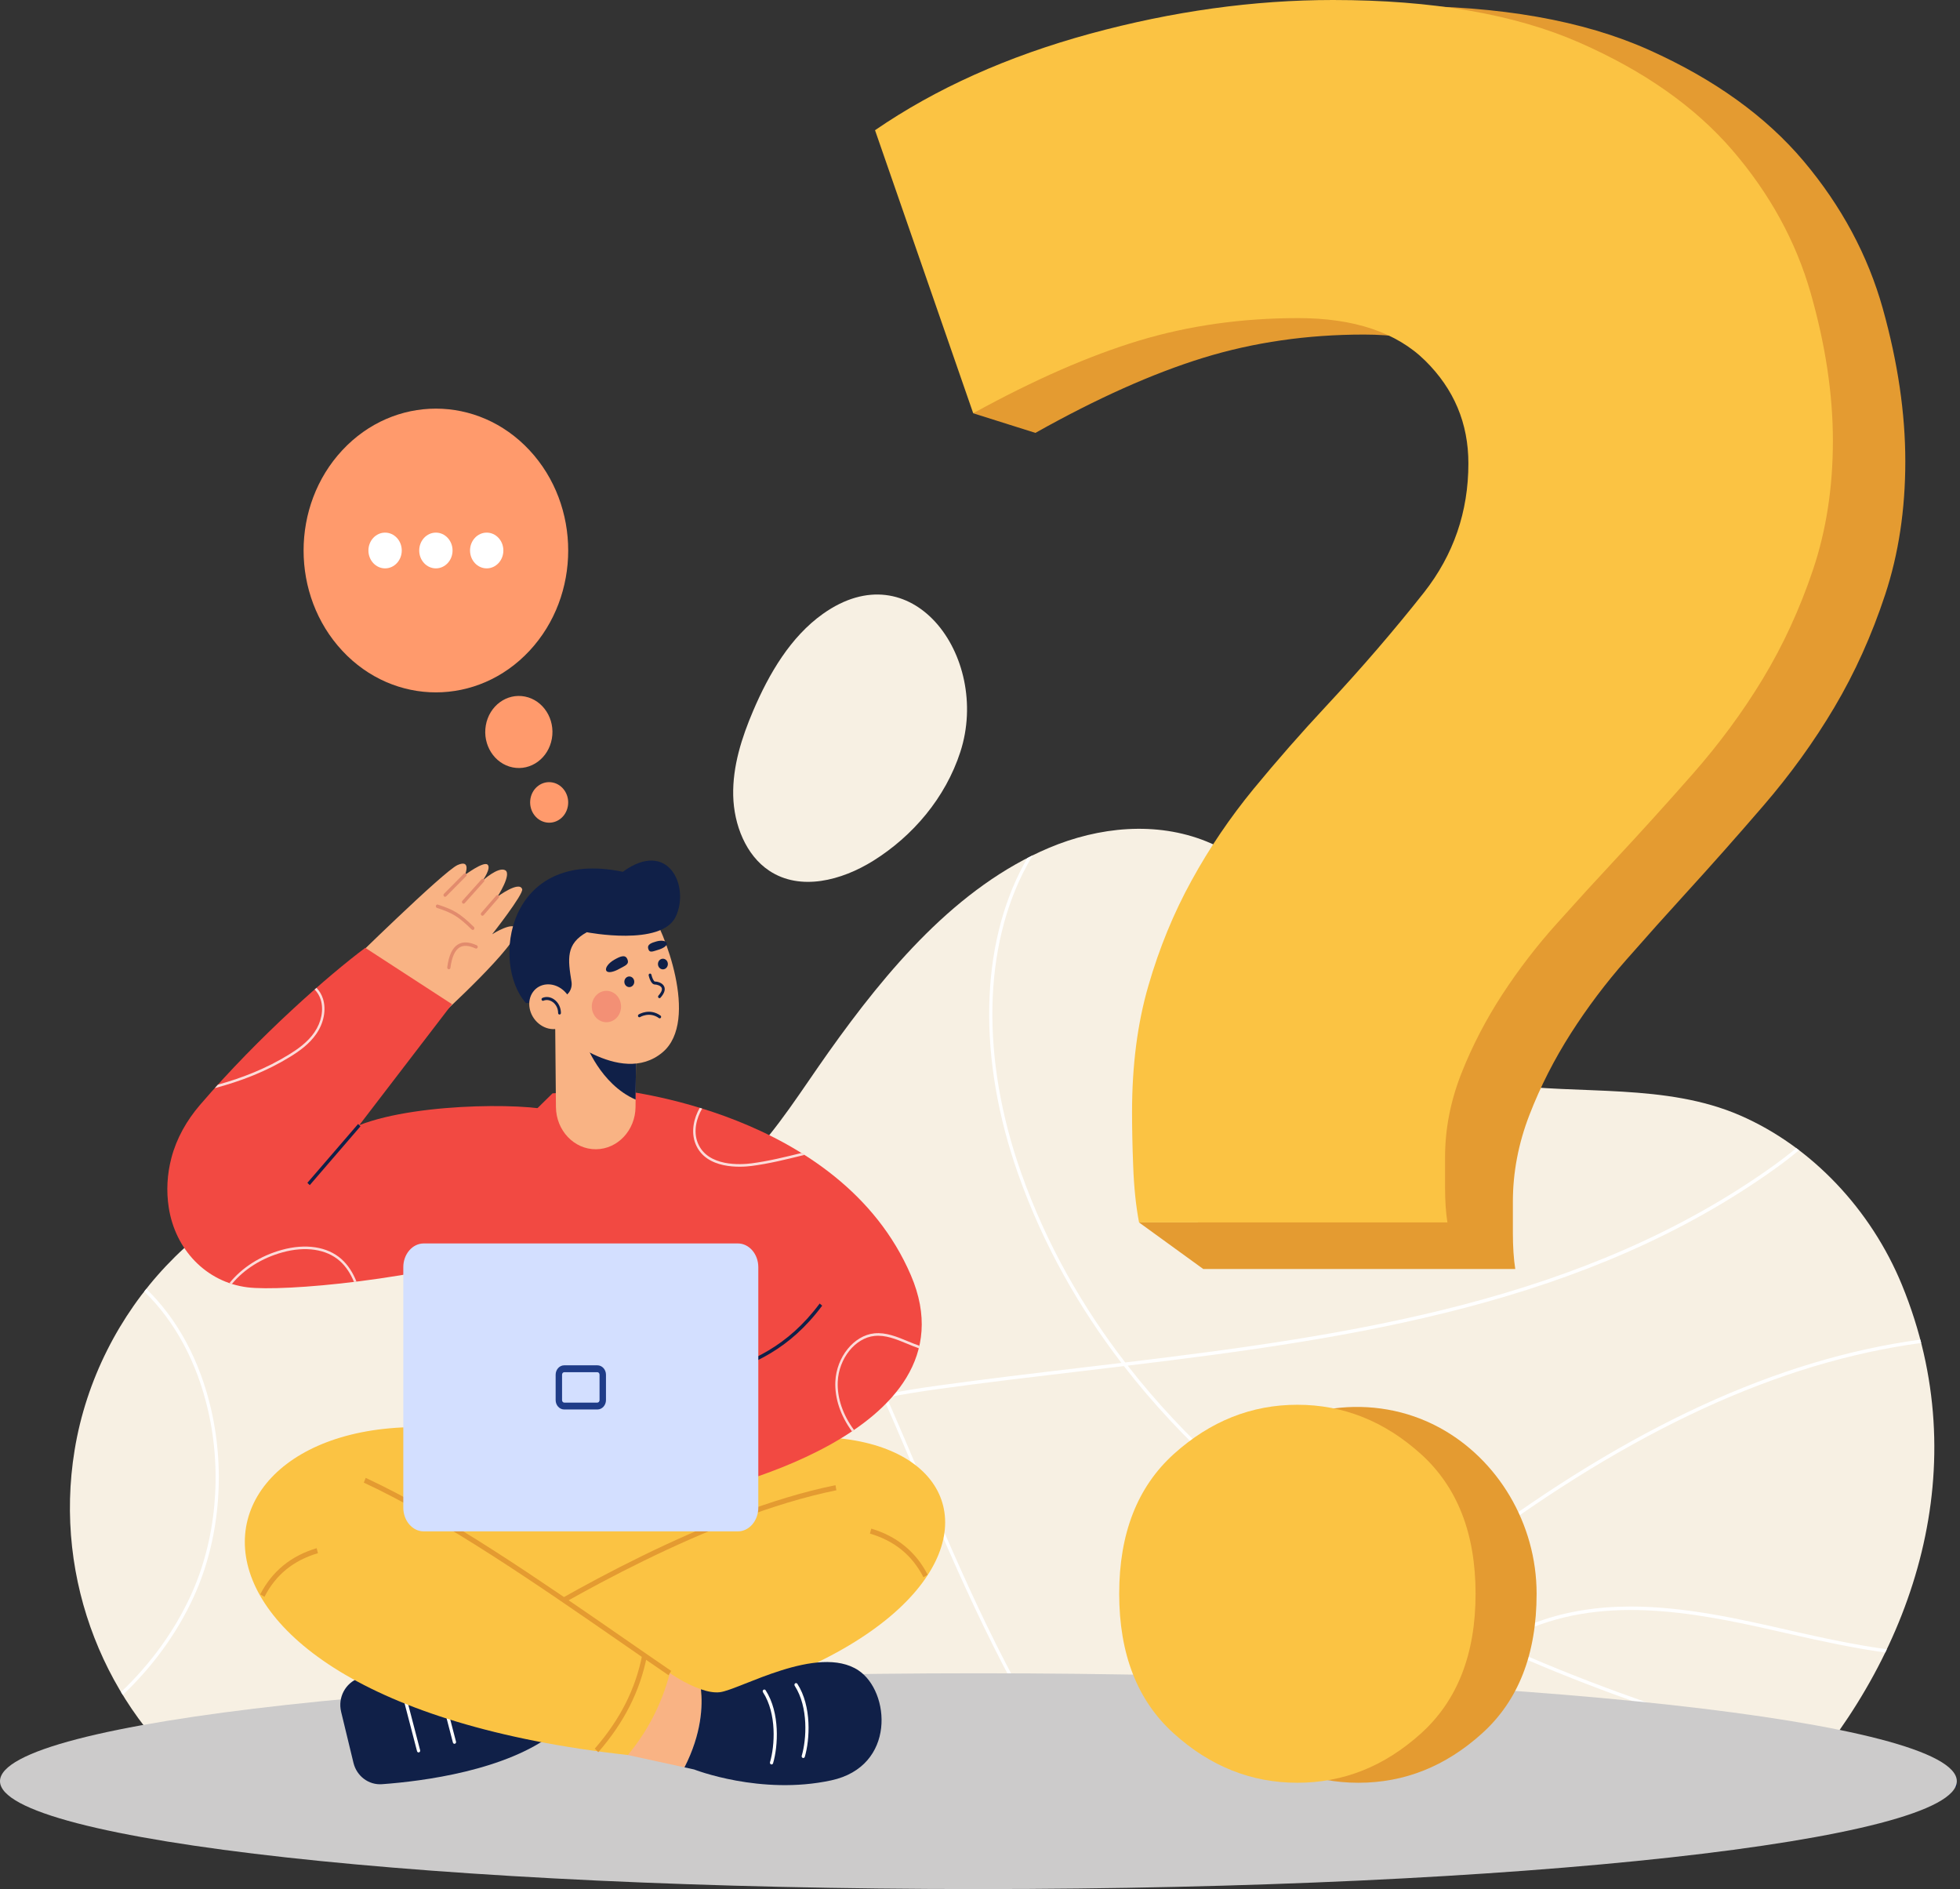 <?xml version="1.0" encoding="UTF-8"?> <svg xmlns="http://www.w3.org/2000/svg" width="495" height="477" viewBox="0 0 495 477" fill="none"><rect x="0" y="0" width="495" height="477" fill="#333333" stroke="none"/><g clip-path="url(#clip0_1_1314)"><path d="M480.349 324.474C472.528 305.399 457.506 289.481 439.462 281.649C420.668 273.49 399.087 276.458 379.29 273.726C362.097 271.353 349.693 263.124 339.425 248.493C329.588 234.475 320.768 218.95 304.687 212.464C291.978 207.339 277.53 208.762 264.9 214.099C241.627 223.939 224.048 244.857 209.242 265.699C195.726 284.728 184.701 305.563 159.699 306.241C134.681 306.92 110.864 291.621 85.677 295.674C52.387 301.033 24.659 330.747 18.85 366.119C13.404 399.271 27.067 431.427 50.54 450.317H454.004C483.582 416.675 499.101 370.204 480.349 324.474Z" fill="#F7F0E3"></path><path d="M115.625 450.321H116.734C124.442 441.236 130.482 430.217 134.318 417.983C140.529 398.182 140.27 377.399 133.581 359.466C130.203 350.402 125.322 341.958 120.6 333.788C115.813 325.504 110.864 316.937 107.505 307.759C106.116 303.962 105.09 299.888 104.474 295.73C104.195 295.692 103.916 295.661 103.64 295.622C104.26 299.93 105.314 304.15 106.752 308.075C110.137 317.327 115.109 325.928 119.915 334.244C124.617 342.379 129.479 350.795 132.831 359.786C139.448 377.528 139.705 398.098 133.552 417.705C129.667 430.091 123.501 441.215 115.628 450.321H115.625Z" fill="white"></path><path d="M452.053 412.593C460.368 414.493 468.377 416.195 476.124 417.266C476.257 416.991 476.386 416.717 476.516 416.442C468.705 415.377 460.618 413.662 452.222 411.741C439.435 408.822 425.597 405.659 411.87 405.659C403.37 405.659 394.916 406.87 386.783 410.102C383.704 411.327 380.734 412.879 377.904 414.73C370.56 411.376 363.177 407.712 355.865 403.69C361.171 399.403 366.536 395.207 371.956 391.15C412.191 361.028 449.324 343.951 485.198 339.105C485.126 338.823 485.052 338.541 484.977 338.259C449.006 343.144 411.795 360.266 371.495 390.436C365.958 394.58 360.483 398.871 355.067 403.248C346.843 398.693 338.717 393.686 330.85 388.161C316.584 378.14 299.618 363.836 284.799 344.828C342.225 337.922 400.69 329.22 448.435 295.006C450.249 293.709 452.258 292.174 454.338 290.438C454.107 290.264 453.874 290.09 453.643 289.916C451.651 291.572 449.726 293.034 447.987 294.283C400.255 328.485 341.68 337.121 284.183 344.028C273.71 330.448 264.354 314.498 257.854 296.033C247.725 267.268 248.26 239.043 259.32 218.588C259.801 217.701 260.307 216.824 260.83 215.961C260.369 216.187 259.911 216.424 259.453 216.66C259.168 217.154 258.889 217.652 258.619 218.153C247.436 238.835 246.881 267.331 257.094 296.339C263.562 314.703 272.834 330.59 283.219 344.143C279.889 344.543 276.56 344.936 273.243 345.329C261.271 346.745 248.887 348.21 236.866 349.87C232.478 350.475 228.016 351.182 223.573 352.069C214.055 330.528 203.598 309.516 190.082 291.492C189.887 291.697 189.692 291.899 189.497 292.105C202.897 309.989 213.289 330.848 222.752 352.236C203.384 356.196 184.578 363.641 174.537 380.969C165.158 397.152 165.167 419.521 174.563 447.454C174.887 448.421 175.221 449.371 175.562 450.317H176.432C176.059 449.284 175.689 448.237 175.328 447.158C166.021 419.486 165.988 397.371 175.228 381.425C185.149 364.303 203.855 356.957 223.116 353.047C226.478 360.667 229.723 368.353 232.949 375.99L233.3 376.822C244.506 403.342 256.095 428.933 271.266 450.321H272.279C256.968 428.895 245.314 403.15 234.036 376.463L233.686 375.632C230.486 368.06 227.266 360.44 223.937 352.883C228.292 352.02 232.67 351.328 236.973 350.736C248.987 349.077 261.365 347.612 273.337 346.196C276.832 345.782 280.337 345.368 283.842 344.947C298.803 364.25 315.987 378.753 330.416 388.888C338.195 394.354 346.23 399.312 354.359 403.829C340.557 415.022 327.135 426.796 314.027 438.292C309.487 442.273 304.898 446.295 300.27 450.317H301.555C305.92 446.521 310.252 442.725 314.539 438.967C327.738 427.391 341.258 415.53 355.158 404.274C362.431 408.286 369.771 411.943 377.077 415.293C367.084 422.106 358.939 432.659 354.015 445.47C353.399 447.075 352.86 448.696 352.364 450.321H353.217C353.688 448.807 354.191 447.297 354.765 445.801C359.701 432.955 367.915 422.412 377.985 415.708C398.405 425.008 418.471 431.911 435.716 437.381L436.365 437.586C443.632 439.889 451.063 442.252 457.638 446.041C457.823 445.815 458.008 445.592 458.19 445.366C451.508 441.48 443.969 439.086 436.596 436.751L435.947 436.546C418.88 431.132 399.041 424.312 378.842 415.151C381.474 413.47 384.229 412.054 387.079 410.92C408.128 402.555 431.471 407.889 452.066 412.593H452.053Z" fill="white"></path><path d="M52.575 356.251C56.157 371.978 54.561 388.961 48.187 402.848C44.014 411.943 37.987 420.179 30.565 427.249C30.711 427.496 30.863 427.739 31.013 427.983C38.555 420.819 44.679 412.465 48.914 403.23C55.369 389.163 56.988 371.964 53.36 356.042C50.527 343.603 44.828 333.068 36.952 325.444C36.776 325.667 36.601 325.89 36.429 326.112C44.172 333.617 49.777 343.997 52.571 356.251H52.575Z" fill="white"></path><path d="M236.201 157.033C243.269 164.775 246.437 177.823 242.539 189.848C238.765 201.493 230.493 211.138 220.555 217.342C212.559 222.332 202.128 225.084 194.265 219.858C188.388 215.954 185.34 208.292 185.172 200.884C185.003 193.473 187.327 186.253 190.199 179.51C194.249 170.008 199.698 160.791 207.818 155.012C219.007 147.044 229.405 149.591 236.201 157.033Z" fill="#F7F0E3"></path><path d="M494.197 449.451H15.942V451.19H494.197V449.451Z" fill="#102048"></path></g><path d="M247.099 477C383.567 477 494.197 464.803 494.197 449.756C494.197 434.71 383.567 422.513 247.099 422.513C110.63 422.513 0 434.71 0 449.756C0 464.803 110.63 477 247.099 477Z" fill="#CCCBCB"></path><path d="M475.511 77.943C471.72 64.432 465.054 52.028 455.513 40.688C445.952 29.349 432.913 19.986 416.394 12.582C399.875 5.177 378.888 1.475 353.432 1.475C333.123 1.475 312.427 4.412 291.342 10.285C270.238 16.179 251.931 24.561 236.406 35.455L256.618 94.947L245.785 104.355L261.495 109.306C277.001 100.604 291.131 94.285 303.879 90.35C316.607 86.436 330.134 84.477 344.475 84.477C358.816 84.477 369.642 88.179 377.006 95.583C384.369 103.008 388.043 111.923 388.043 122.392C388.043 135.029 384.253 146.244 376.714 156.052C369.136 165.861 360.779 175.773 351.624 185.794C345.27 192.753 339.091 199.941 333.123 207.346C327.158 214.771 321.871 222.707 317.305 231.218C312.719 239.708 309.046 248.855 306.268 258.664C303.47 268.472 302.091 279.471 302.091 291.663C302.091 295.598 302.169 300.278 302.383 305.726C302.419 306.732 302.467 307.71 302.523 308.677H287.672L303.879 320.427H382.682C382.273 317.81 382.078 314.766 382.078 311.28V303.43C382.078 296.026 383.477 288.729 386.255 281.537C389.033 274.345 392.531 267.494 396.711 260.943C400.888 254.412 405.555 248.198 410.741 242.328C415.911 236.434 420.886 230.881 425.666 225.647C432.02 218.689 438.589 211.288 445.352 203.435C452.115 195.585 458.1 187.329 463.269 178.606C468.439 169.883 472.713 160.415 476.095 150.161C479.477 139.928 481.187 128.714 481.187 116.502C481.187 104.289 479.282 91.46 475.511 77.95V77.943Z" fill="#E49B31"></path><path d="M327.79 80.322C313.618 80.322 300.251 82.215 287.672 86.004C275.073 89.814 261.112 95.928 245.784 104.351L220.99 32.88C236.334 22.338 254.427 14.224 275.284 8.521C296.122 2.843 316.574 0 336.643 0C361.801 0 382.545 3.584 398.869 10.748C415.193 17.912 428.08 26.973 437.531 37.947C446.961 48.921 453.546 60.925 457.291 74C461.017 87.076 462.899 99.511 462.899 111.31C462.899 123.109 461.208 133.982 457.869 143.884C454.526 153.808 450.301 162.973 445.193 171.414C440.085 179.855 434.168 187.843 427.486 195.443C420.804 203.042 414.31 210.206 408.031 216.938C403.305 222.004 398.389 227.377 393.281 233.083C388.153 238.765 383.545 244.777 379.413 251.099C375.285 257.442 371.826 264.071 369.08 271.029C366.335 277.988 364.952 285.052 364.952 292.216V299.815C364.952 303.193 365.144 306.137 365.546 308.67H287.668C286.86 304.449 286.383 299.714 286.189 294.442C285.978 289.171 285.9 284.641 285.9 280.831C285.9 269.032 287.263 258.389 290.028 248.893C292.773 239.402 296.405 230.546 300.935 222.331C305.45 214.096 310.671 206.417 316.568 199.228C322.465 192.064 328.572 185.102 334.852 178.369C343.897 168.672 352.156 159.076 359.646 149.584C367.097 140.092 370.843 129.24 370.843 117.009C370.843 106.877 367.214 98.252 359.935 91.067C352.656 83.903 341.94 80.319 327.787 80.319L327.79 80.322Z" fill="#FBC343"></path><path d="M388.072 402.433C388.072 417.666 383.474 429.42 374.273 437.711C365.076 446.02 354.678 450.157 343.069 450.157C331.461 450.157 321.05 446.02 311.853 437.711C302.668 429.42 298.07 417.666 298.07 402.433C298.07 387.2 302.668 375.464 311.853 367.155C326.012 354.344 346.96 351.491 363.538 360.482C378.249 368.46 388.072 384.664 388.072 402.433Z" fill="#E49B31"></path><path d="M372.657 402.433C372.657 417.666 368.058 429.42 358.858 437.711C349.661 446.02 339.263 450.157 327.654 450.157C316.046 450.157 305.635 446.02 296.438 437.711C287.253 429.42 282.655 417.666 282.655 402.433C282.655 387.2 287.253 375.464 296.438 367.155C305.635 358.864 316.033 354.709 327.654 354.709C339.276 354.709 349.658 358.864 358.858 367.155C368.055 375.464 372.657 387.218 372.657 402.433Z" fill="#FBC343"></path><path d="M139.376 186.506C140.24 181.567 137.206 176.812 132.599 175.886C127.992 174.96 123.558 178.213 122.694 183.152C121.83 188.091 124.864 192.846 129.471 193.772C134.078 194.698 138.512 191.445 139.376 186.506Z" fill="#FF9A6C"></path><path d="M143.416 203.564C143.902 200.786 142.18 198.109 139.571 197.585C136.962 197.061 134.453 198.888 133.968 201.667C133.482 204.445 135.204 207.122 137.813 207.646C140.422 208.17 142.931 206.343 143.416 203.564Z" fill="#FF9A6C"></path><path d="M133.713 164.336C146.762 150.346 146.762 127.663 133.713 113.673C120.664 99.683 99.507 99.683 86.459 113.673C73.41 127.663 73.41 150.346 86.459 164.336C99.507 178.326 120.664 178.326 133.713 164.336Z" fill="#FF9A6C"></path><path d="M97.256 143.516C99.58 143.516 101.465 141.495 101.465 139.003C101.465 136.511 99.58 134.49 97.256 134.49C94.931 134.49 93.046 136.511 93.046 139.003C93.046 141.495 94.931 143.516 97.256 143.516Z" fill="white"></path><path d="M110.084 143.516C112.409 143.516 114.293 141.495 114.293 139.003C114.293 136.511 112.409 134.49 110.084 134.49C107.76 134.49 105.875 136.511 105.875 139.003C105.875 141.495 107.76 143.516 110.084 143.516Z" fill="white"></path><path d="M122.916 143.516C125.241 143.516 127.125 141.495 127.125 139.003C127.125 136.511 125.241 134.49 122.916 134.49C120.592 134.49 118.707 136.511 118.707 139.003C118.707 141.495 120.592 143.516 122.916 143.516Z" fill="white"></path><path d="M86.147 432.221L89.269 445.126C90.084 448.491 93.118 450.766 96.477 450.519C106.713 449.774 127.983 447.085 140.192 437.436L136.722 418.839C119.938 417.823 104.243 418.825 90.648 423.727C87.244 424.956 85.278 428.613 86.15 432.217L86.147 432.221Z" fill="#102048"></path><path d="M105.71 442.492C105.532 442.492 105.37 442.367 105.321 442.175L101.128 426.083C101.066 425.853 101.193 425.613 101.41 425.547C101.628 425.485 101.852 425.617 101.91 425.85L106.103 441.942C106.165 442.175 106.038 442.412 105.821 442.478C105.785 442.489 105.746 442.495 105.71 442.495V442.492Z" fill="white"></path><path d="M114.771 440.317C114.593 440.317 114.431 440.192 114.382 440.001L110.189 423.908C110.127 423.679 110.254 423.439 110.471 423.372C110.689 423.306 110.913 423.442 110.971 423.675L115.164 439.767C115.226 440.001 115.099 440.237 114.882 440.303C114.846 440.314 114.807 440.321 114.771 440.321V440.317Z" fill="white"></path><path d="M125.292 362.465L86.284 374.88L115.255 417.437L156.847 420.986L214.211 394.977L192.412 359.807L125.292 362.465Z" fill="#FBC343"></path><path d="M173.384 368.377C259.054 341.189 272.821 422.364 139.156 437.141C134.434 431.445 128.917 421.563 126.727 413.3L197.312 378.328L173.384 368.377Z" fill="#FBC343"></path><path d="M177.026 426.556C173.018 425.182 169.179 422.465 169.179 422.465L155.412 427.096L158.567 443.153L172.869 446.267C177.227 437.722 177.48 430.707 177.026 426.556Z" fill="#F9B384"></path><path d="M127.032 413.863L126.421 412.736C141.149 403.561 178.866 381.519 211.004 375.016L211.231 376.3C179.281 382.764 141.707 404.723 127.035 413.863H127.032Z" fill="#E49B31"></path><path d="M125.292 362.465C45.551 346.21 24.898 428.373 158.566 443.15C163.288 437.454 166.988 430.725 169.178 422.461C148.645 407.733 125.688 393.732 100.53 380.395L125.295 362.465H125.292Z" fill="#FBC343"></path><path d="M168.851 423.011C165.057 420.422 161.104 417.687 156.921 414.789C135.914 400.248 112.106 383.766 91.878 374.369L92.362 373.172C112.681 382.611 136.534 399.125 157.58 413.693C161.763 416.588 165.713 419.323 169.503 421.911L168.851 423.011Z" fill="#E49B31"></path><path d="M66.789 403.202L65.725 402.573C68.717 396.762 73.513 392.844 79.975 390.927L80.299 392.183C74.078 394.031 69.658 397.635 66.789 403.202Z" fill="#E49B31"></path><path d="M233.218 398.258C230.349 392.691 225.929 389.087 219.708 387.239L220.033 385.983C226.494 387.9 231.291 391.821 234.283 397.629L233.218 398.258Z" fill="#E49B31"></path><path d="M151.099 442.43L150.21 441.539C156.59 434.215 160.507 426.483 162.188 417.9L163.379 418.168C161.653 426.988 157.635 434.924 151.102 442.43H151.099Z" fill="#E49B31"></path><path d="M216.794 421.772C206.578 415.005 186.772 426.699 181.8 427.291C180.349 427.465 178.675 427.124 177.026 426.556C177.48 430.707 177.227 437.722 172.869 446.267L175.299 446.796C175.299 446.796 192.094 453.397 209.911 449.555C226.355 446.01 224.826 427.096 216.794 421.776V421.772Z" fill="#102048"></path><path d="M202.868 443.908C202.829 443.908 202.787 443.901 202.745 443.887C202.531 443.814 202.414 443.571 202.479 443.341C203.692 439.222 204.221 431.114 200.707 425.669C200.58 425.471 200.626 425.199 200.811 425.064C200.996 424.928 201.249 424.977 201.375 425.175C205.056 430.878 204.517 439.319 203.254 443.602C203.199 443.787 203.04 443.905 202.868 443.905V443.908Z" fill="white"></path><path d="M194.856 445.537C194.817 445.537 194.775 445.53 194.733 445.516C194.518 445.443 194.402 445.199 194.467 444.969C195.68 440.85 196.209 432.743 192.695 427.297C192.568 427.099 192.613 426.828 192.798 426.692C192.983 426.556 193.237 426.605 193.363 426.803C197.043 432.506 196.505 440.947 195.242 445.23C195.187 445.415 195.028 445.533 194.856 445.533V445.537Z" fill="white"></path><path d="M111.185 256.531C111.185 256.531 131.267 238.222 130.524 234.742C129.991 232.255 124.302 235.901 124.302 235.901C124.302 235.901 132.279 225.752 131.874 224.52C131.15 222.318 125.63 226.423 125.63 226.423C125.63 226.423 129.358 220.668 127.577 219.729C125.795 218.789 121.907 222.338 121.907 222.338C121.907 222.338 124.179 219.144 123.111 218.306C122.044 217.467 117.442 220.915 117.442 220.915C117.442 220.915 119.094 216.886 115.585 218.414C112.077 219.941 87.471 244.151 87.471 244.151L111.185 256.531Z" fill="#F9B384"></path><path d="M119.402 234.815C119.304 234.815 119.207 234.777 119.129 234.701C115.683 231.326 114.16 230.504 110.36 229.248C110.146 229.179 110.026 228.935 110.091 228.706C110.156 228.476 110.383 228.347 110.597 228.417C114.537 229.715 116.111 230.564 119.678 234.057C119.843 234.221 119.856 234.495 119.703 234.673C119.622 234.767 119.515 234.815 119.405 234.815H119.402Z" fill="#E28B6D"></path><path d="M113.352 244.746C113.333 244.746 113.313 244.746 113.297 244.742C113.076 244.708 112.921 244.488 112.953 244.252C113.349 241.225 114.238 239.332 115.669 238.469C116.896 237.731 118.49 237.804 120.411 238.695C120.615 238.789 120.713 239.047 120.622 239.266C120.534 239.485 120.294 239.589 120.089 239.492C118.415 238.716 117.062 238.626 116.069 239.228C114.887 239.941 114.108 241.67 113.758 244.374C113.729 244.589 113.557 244.749 113.355 244.749L113.352 244.746Z" fill="#E28B6D"></path><path d="M112.404 226.444C112.297 226.444 112.19 226.399 112.109 226.308C111.957 226.134 111.963 225.859 112.125 225.692L117.165 220.602C117.328 220.435 117.584 220.445 117.74 220.619C117.892 220.793 117.886 221.068 117.724 221.235L112.684 226.326C112.606 226.406 112.505 226.444 112.404 226.444Z" fill="#E28B6D"></path><path d="M117.068 228.184C116.967 228.184 116.867 228.142 116.786 228.062C116.623 227.895 116.62 227.62 116.773 227.446L121.615 222.039C121.771 221.865 122.027 221.858 122.189 222.025C122.351 222.192 122.355 222.467 122.202 222.641L117.36 228.048C117.279 228.139 117.175 228.18 117.068 228.18V228.184Z" fill="#E28B6D"></path><path d="M121.836 231.228C121.735 231.228 121.638 231.19 121.56 231.11C121.397 230.946 121.388 230.672 121.54 230.494L125.337 226.128C125.49 225.954 125.746 225.943 125.912 226.107C126.074 226.27 126.084 226.545 125.931 226.722L122.134 231.089C122.053 231.18 121.946 231.228 121.836 231.228Z" fill="#E28B6D"></path><path d="M187.047 378.993L113.622 382.037L105.509 310.274C105.509 310.274 130.089 285.278 139.546 276.071L155.513 275.195C205.046 299.335 196.936 329.484 187.047 378.993Z" fill="#F24942"></path><path d="M155.513 275.195C155.513 275.195 212.182 280.389 230.048 322.017C247.53 362.751 175.689 377.253 175.689 377.253L155.513 275.195Z" fill="#F24942"></path><path d="M90.733 284.112L114.151 253.56L92.252 239.332C83.116 246.142 65.452 261.566 50.481 279.032C47.178 282.888 44.594 287.39 43.296 292.348C42.186 296.579 41.985 300.758 42.608 304.85C44.234 315.518 52.059 323.746 62.505 325.058C71.427 326.179 105.506 323.319 133.091 314.62L141.204 281.047C137.034 278.511 106.051 278.069 90.733 284.112Z" fill="#F24942"></path><g opacity="0.8"><path d="M202.803 291.711C202.926 291.68 203.046 291.652 203.17 291.621C202.913 291.457 202.657 291.301 202.401 291.141C198.247 292.167 193.963 293.214 189.737 293.761C187.2 294.088 178.716 294.69 176.24 288.632C175.007 285.619 175.942 282.265 177.334 279.912C177.129 279.85 176.928 279.787 176.727 279.725C175.299 282.216 174.381 285.713 175.682 288.893C178.327 295.365 187.167 294.752 189.812 294.408C194.158 293.848 198.555 292.762 202.803 291.711Z" fill="white"></path><path d="M229.252 338.663C226.546 337.542 223.748 336.38 220.808 336.679C215.651 337.201 211.238 342.671 210.968 348.868C210.787 353.095 212.292 357.524 215.161 361.418C215.333 361.303 215.505 361.185 215.677 361.07C212.87 357.284 211.397 352.987 211.575 348.899C211.828 343.012 215.995 337.821 220.863 337.33C223.658 337.052 226.27 338.13 229.032 339.271C230.018 339.679 231.021 340.093 232.04 340.441C232.092 340.232 232.144 340.02 232.189 339.807C231.196 339.466 230.216 339.063 229.249 338.663H229.252Z" fill="white"></path><path d="M86.215 317.911C82.678 314.773 77.18 313.934 71.134 315.611C65.747 317.104 61.126 320.065 57.952 323.979C58.159 324.052 58.364 324.132 58.575 324.199C61.664 320.483 66.114 317.675 71.287 316.241C77.138 314.616 82.441 315.41 85.826 318.412C87.435 319.839 88.574 321.693 89.402 323.691C89.61 323.666 89.821 323.638 90.032 323.614C89.165 321.464 87.958 319.456 86.215 317.908V317.911Z" fill="white"></path><path d="M54.23 274.766C60.86 272.999 67.328 270.518 73.296 266.833C75.551 265.442 78.096 263.667 79.887 261.061C81.792 258.288 82.425 254.986 81.581 252.23C81.25 251.148 80.663 250.198 79.929 249.44C79.773 249.575 79.618 249.715 79.462 249.85C80.147 250.55 80.695 251.43 81.003 252.435C81.785 254.993 81.188 258.072 79.4 260.675C77.677 263.183 75.194 264.913 72.994 266.27C67.367 269.746 61.278 272.15 55.025 273.886C54.758 274.178 54.496 274.474 54.233 274.766H54.23Z" fill="white"></path></g><path d="M160.698 259.238L160.689 260.351L160.523 277.654L160.504 279.53C160.475 282.463 159.352 285.121 157.541 287.052C155.74 288.969 153.26 290.173 150.515 290.194C144.981 290.225 140.454 285.462 140.402 279.519L140.208 258.135L160.698 259.238Z" fill="#F9B384"></path><path d="M160.689 260.351L160.524 277.654C151.554 273.74 147.86 263.33 147.86 263.33L160.686 260.351H160.689Z" fill="#102048"></path><path d="M164.236 230.157C167.449 234.294 176.837 257.728 167.322 265.723C156.616 274.721 140.321 259.934 140.321 259.934L138.134 232.637L152.277 228.64L164.236 230.157Z" fill="#F9B384"></path><path d="M144.332 247.888C143.414 242.213 142.856 238.319 148.207 235.393C148.207 235.393 167.066 239.071 170.665 231.441C174.264 223.814 168.779 211.775 157.294 220.136C127.892 213.977 123.949 243.479 132.864 253.312L141.662 251.865C143.434 251.573 144.638 249.777 144.332 247.884V247.888Z" fill="#102048"></path><path d="M158.933 249.248C159.625 249.248 160.186 248.647 160.186 247.905C160.186 247.164 159.625 246.562 158.933 246.562C158.241 246.562 157.68 247.164 157.68 247.905C157.68 248.647 158.241 249.248 158.933 249.248Z" fill="#102048"></path><path d="M167.419 244.767C168.111 244.767 168.672 244.166 168.672 243.424C168.672 242.682 168.111 242.081 167.419 242.081C166.727 242.081 166.167 242.682 166.167 243.424C166.167 244.166 166.727 244.767 167.419 244.767Z" fill="#102048"></path><path d="M166.549 252.042C166.462 252.042 166.374 252.008 166.306 251.938C166.163 251.792 166.157 251.552 166.293 251.399C166.796 250.832 167.348 250.035 167.114 249.454C166.874 248.852 165.858 248.594 165.391 248.594C164.391 248.594 163.911 246.688 163.823 246.305C163.778 246.1 163.895 245.894 164.086 245.846C164.278 245.793 164.469 245.922 164.515 246.127C164.696 246.935 165.112 247.836 165.391 247.836C165.871 247.836 167.335 248.079 167.766 249.158C168.075 249.927 167.753 250.859 166.806 251.928C166.738 252.008 166.643 252.046 166.549 252.046V252.042Z" fill="#102048"></path><path d="M166.614 257.143C166.546 257.143 166.478 257.122 166.416 257.077C164.057 255.369 161.672 256.802 161.649 256.816C161.48 256.921 161.263 256.858 161.165 256.677C161.068 256.496 161.126 256.263 161.295 256.159C161.409 256.089 164.089 254.478 166.815 256.447C166.978 256.566 167.02 256.802 166.91 256.976C166.841 257.084 166.728 257.143 166.614 257.143Z" fill="#102048"></path><path d="M158.384 242.084C159.098 243.525 157.855 243.814 156.398 244.642C154.941 245.47 153.452 245.776 153.111 245.087C152.77 244.402 153.676 243.173 155.133 242.342C156.59 241.51 157.833 240.967 158.384 242.081V242.084Z" fill="#102048"></path><path d="M163.694 239.485C164.009 240.769 164.901 240.209 166.199 239.844C167.497 239.478 168.549 238.779 168.4 238.167C168.25 237.554 167.076 237.352 165.774 237.718C164.473 238.083 163.447 238.494 163.691 239.489L163.694 239.485Z" fill="#102048"></path><path opacity="0.4" d="M155.661 257.07C157.161 255.586 157.256 253.079 155.871 251.47C154.487 249.861 152.149 249.76 150.648 251.244C149.148 252.728 149.053 255.236 150.437 256.844C151.822 258.453 154.16 258.554 155.661 257.07Z" fill="#EB5D60"></path><path d="M143.609 257.932C145.299 255.585 144.652 252.013 142.165 249.955C139.678 247.897 136.292 248.132 134.602 250.479C132.912 252.826 133.559 256.397 136.046 258.456C138.534 260.514 141.92 260.279 143.609 257.932Z" fill="#F9B384"></path><path d="M141.308 256.179C141.113 256.179 140.954 256.009 140.954 255.8C140.954 254.676 140.445 253.639 139.588 253.02C138.858 252.491 137.985 252.369 137.254 252.686C137.073 252.763 136.865 252.672 136.79 252.477C136.716 252.282 136.803 252.06 136.985 251.98C137.933 251.566 139.052 251.715 139.98 252.387C141.032 253.145 141.662 254.419 141.662 255.797C141.662 256.005 141.503 256.176 141.308 256.176V256.179Z" fill="#102048"></path><path d="M90.438 283.812L77.63 298.667L78.226 299.257L91.033 284.402L90.438 283.812Z" fill="#102048"></path><path d="M180.673 347.661L180.437 346.829C189.76 343.781 198.811 340.138 207.012 329.143L207.645 329.686C199.298 340.876 190.124 344.574 180.673 347.664V347.661Z" fill="#102048"></path><path d="M186.343 313.976H107.021C104.168 313.976 101.854 316.659 101.854 319.968V380.687C101.854 383.996 104.168 386.679 107.021 386.679H186.343C189.196 386.679 191.51 383.996 191.51 380.687V319.968C191.51 316.659 189.196 313.976 186.343 313.976Z" fill="#D3DFFF"></path><path d="M150.872 346.488C151.173 346.488 151.417 346.77 151.417 347.121V353.53C151.417 353.878 151.173 354.163 150.872 354.163H142.496C142.194 354.163 141.95 353.882 141.95 353.53V347.121C141.95 346.773 142.194 346.488 142.496 346.488H150.872ZM150.872 344.748H142.496C141.301 344.748 140.328 345.813 140.328 347.121V353.53C140.328 354.838 141.301 355.903 142.496 355.903H150.872C152.066 355.903 153.04 354.838 153.04 353.53V347.121C153.04 345.813 152.066 344.748 150.872 344.748Z" fill="#1F3C88"></path><defs><clipPath id="clip0_1_1314"><rect width="478.255" height="451.19" fill="white" transform="translate(15.942)"></rect></clipPath></defs></svg> 